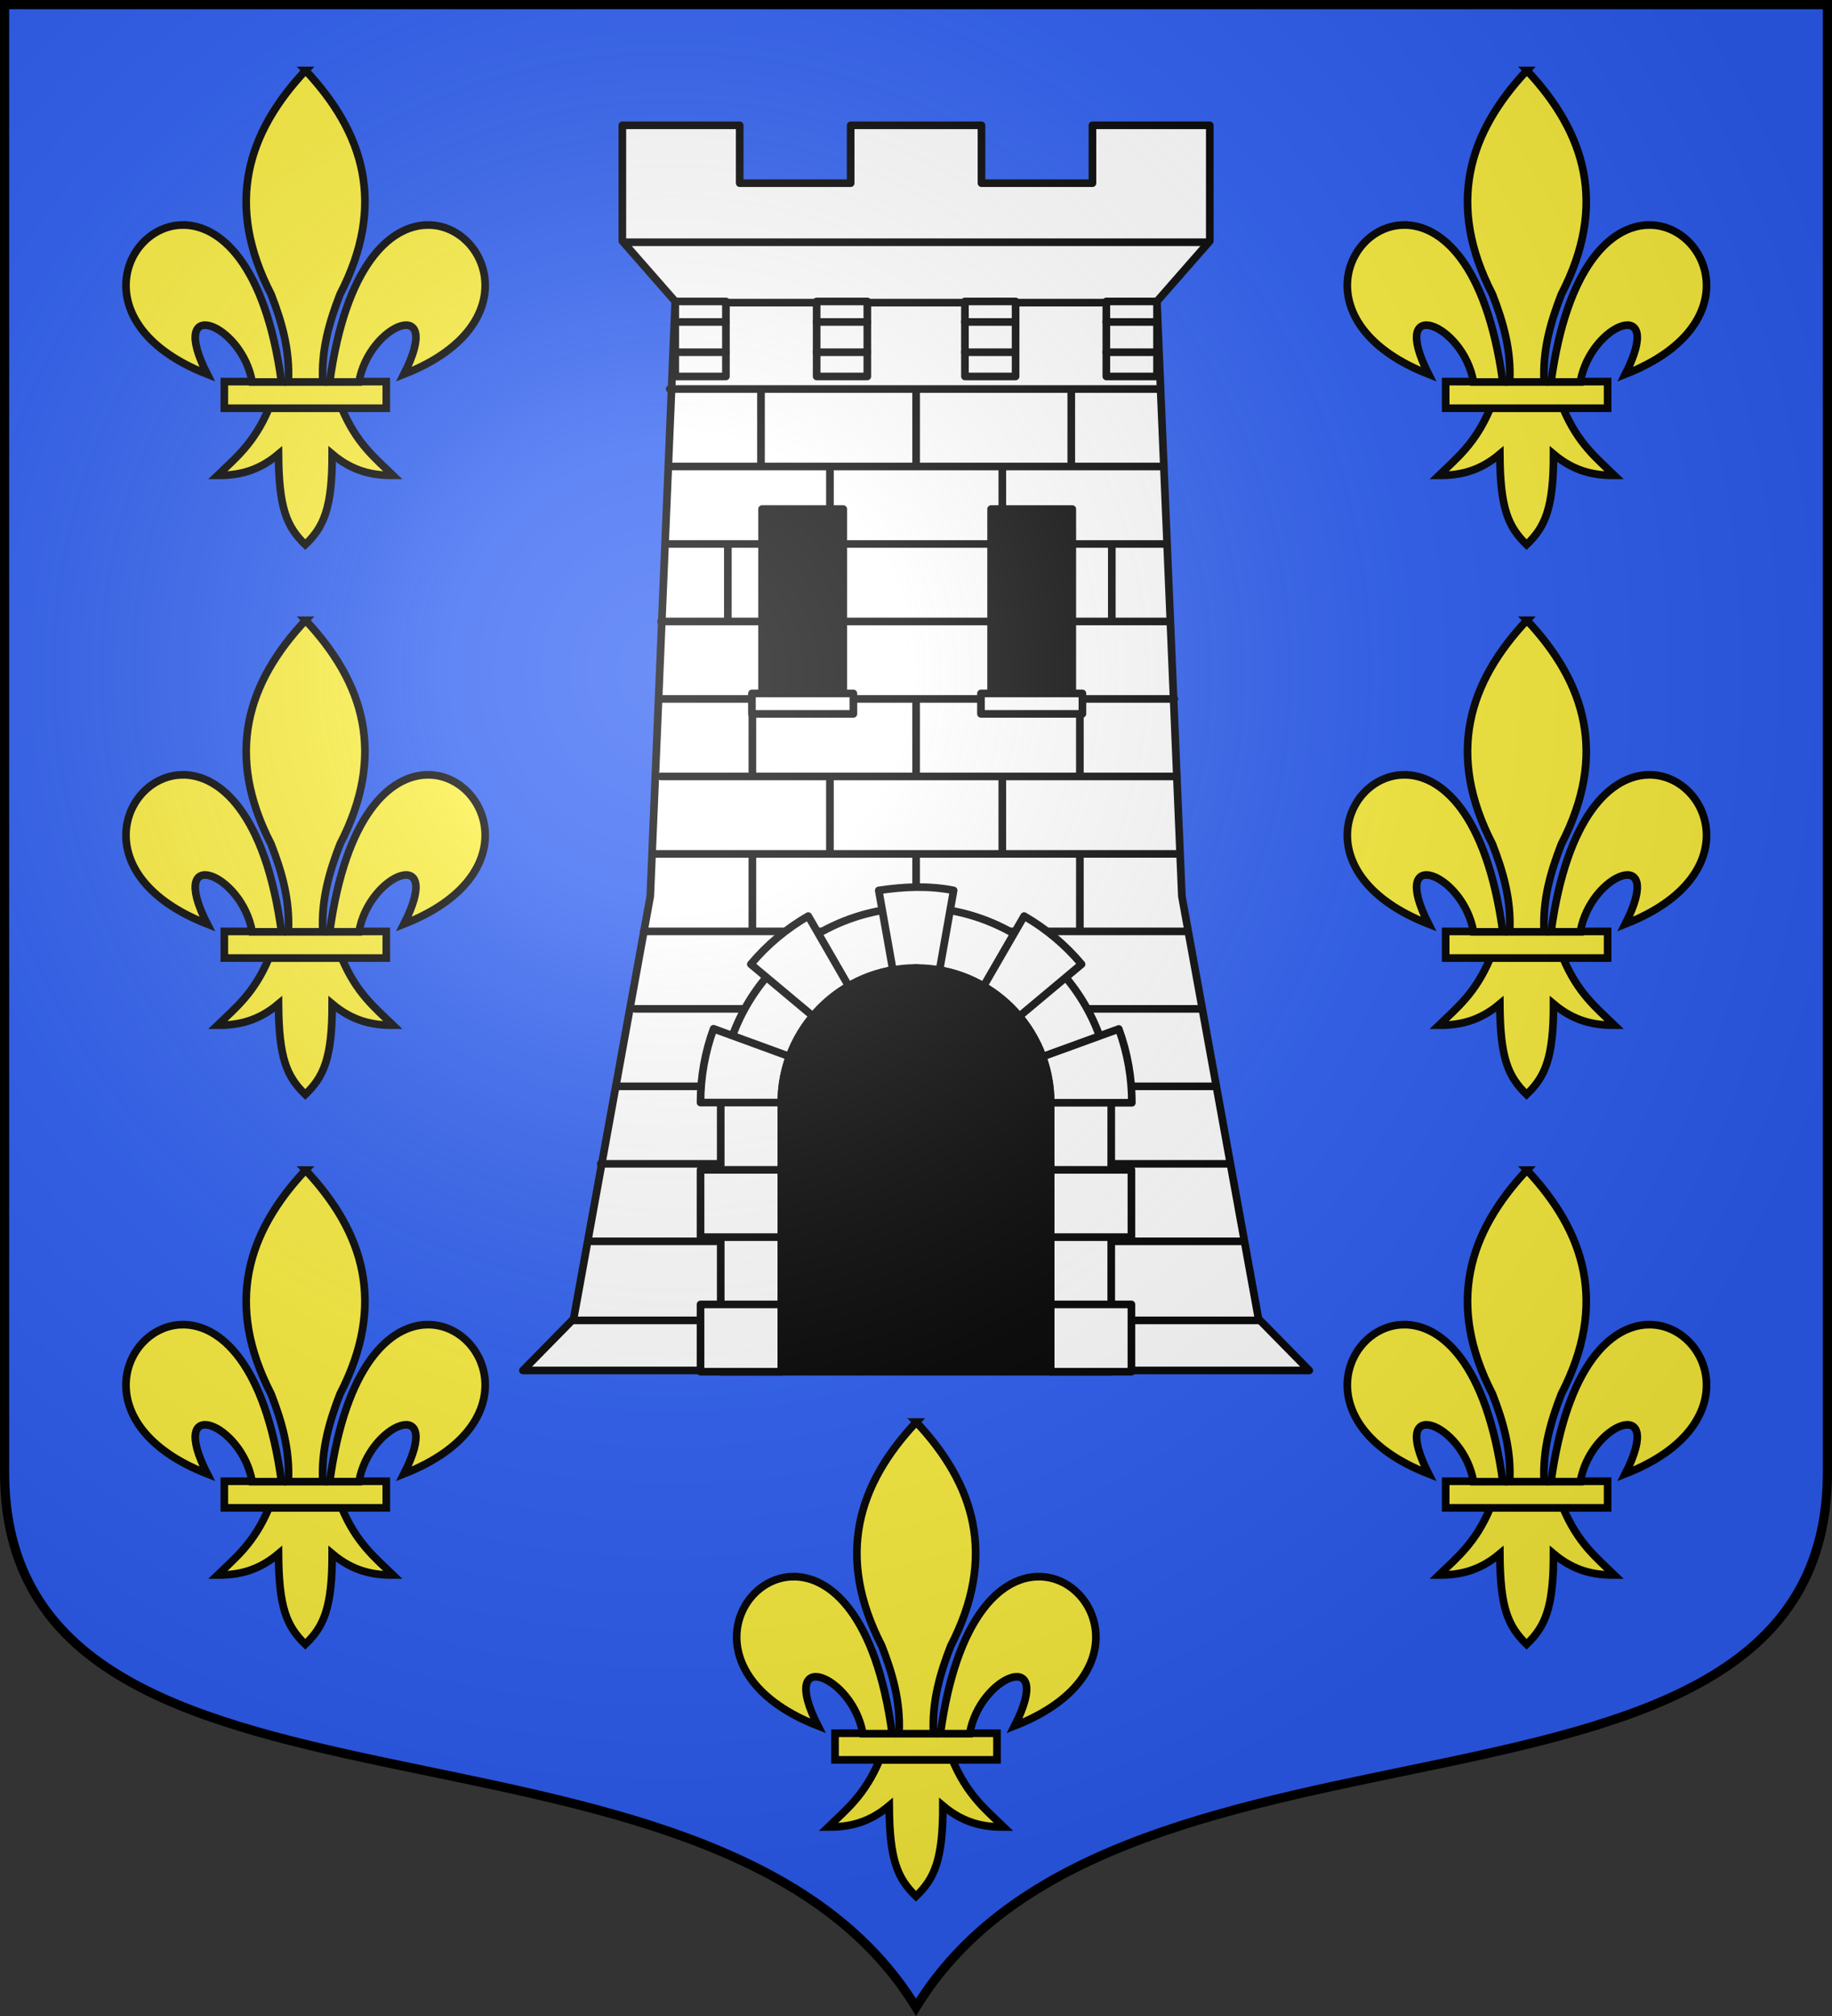 <svg height="660" width="600" xmlns="http://www.w3.org/2000/svg" xmlns:xlink="http://www.w3.org/1999/xlink"><rect width="100%" height="100%" fill="#333333" stroke="none"/><radialGradient id="a" cx="-80" cy="-80" gradientUnits="userSpaceOnUse" r="405"><stop offset="0" stop-color="#fff" stop-opacity=".31"/><stop offset=".19" stop-color="#fff" stop-opacity=".25"/><stop offset=".6" stop-color="#6b6b6b" stop-opacity=".125"/><stop offset="1" stop-opacity=".125"/></radialGradient><path d="m1.504 1.5v480.492c0 128.783 231.635 65.812 298.498 175.129 66.863-109.317 298.498-46.346 298.498-175.129v-480.492z" fill="#2b5df2"/><g fill="#fff" stroke="#000" stroke-width="1.366" transform="matrix(1.833 0 0 1.828 169.419 39.192)"><path d="m18.768 1v20.73l9.451 10.812-4.459 106.523-13.695 75.684-9.064 9.25h140.5l-9.064-9.25-13.695-75.684-4.459-106.523 9.449-10.812v-20.73h-20.967v10.365h-19.826v-10.365h-23.375v10.365h-19.826v-10.365z" fill="#fff" stroke-linejoin="round" stroke-width="1.366" transform="translate(-0 0)"/><path d="m264.228 507.193h71.544m7.855-8.976h-87.256m-7.235 160.239h101.728" fill="#fff" stroke-width="1.135" transform="matrix(1.203 0 0 1.205 -289.627 -578.408)"/><path d="m44.836 47.383v13.877zm27.664 0v13.877zm27.664 0v13.877zm-43.033 13.877v13.877zm30.738 0v13.877zm-48.942 13.877v13.877zm68.466 0v13.877zm-50.263 13.875v13.877zm30.738 0v13.877zm-44.57 13.877v13.877zm29.201 0v13.877zm29.201 0v13.877zm-44.57 13.877v13.877zm30.738 0v13.877zm-44.57 13.877v13.877zm29.201 0v13.877zm29.201 0v13.877zm-73.147-83.26h87.49zm0 13.877h87.777zm0 13.877h42.698 45.56zm-1.537 13.877h44.845 45.524zm0 13.875h91.521zm0 13.877h92.002zm-1.537 13.877h93.826zm-1.535 13.877h96.512zm-1.537 13.877h101.025zm-3.074 13.875h106.498zm-3.074 13.877h112.066zm-1.537 13.877h116.195z" fill="#fff" stroke-linejoin="round" stroke-width="1.364" transform="matrix(1.002 0 0 1 -1.384 .847)"/><path id="b" d="m43.735 69.727h14.503v33.02h-14.503z" fill="#000" stroke-linejoin="round" stroke-width="1.366"/><path id="c" d="m41.923 102.748h18.129v3.663h-18.129z" fill="#fff" stroke-linejoin="round" stroke-width="1.366"/><g stroke-linejoin="round"><path d="m29.547 31.697v13.436h9.035v-13.436zm25.215 0v13.436h9.035v-13.436zm26.441 0v13.436h9.035v-13.436zm25.215 0v13.436h9.035v-13.436z" fill="#fff" stroke-width="1.364" transform="matrix(1.002 0 0 1 -1.384 .847)"/><path d="m299.969 597.083c-16.008 0-29 12.992-29 29v40h9v-40c0-11.04 8.96-20 20-20 11.04 0 20 8.96 20 20v40h9v-40c0-16.008-12.992-29-29-29z" fill="#fff" stroke-width="1.135" transform="matrix(1.203 0 0 1.205 -289.627 -578.408)"/><path d="m294.438 594.552 2.094 11.812c.205 1.155 2.311-.29 3.469-.27 1.158.021 3.266 1.448 3.468.301l2.094-11.844c-1.852-.37-3.707-.509-5.563-.486-1.855.023-3.711.208-5.562.486zm-10.469 3.812c-3.158 1.818-6.054 4.204-8.531 7.156l9.219 7.719c1.494-1.778 3.292-3.298 5.312-4.469zm32.062 0-6.031 10.438c2.019 1.175 3.822 2.687 5.312 4.469l9.25-7.75c-2.339-2.794-5.194-5.229-8.531-7.156zm-46.125 16.75c-1.25 3.423-1.938 7.115-1.938 10.969h12c0-2.408.438-4.705 1.219-6.844zm60.188.031-11.344 4.125c.774 2.13 1.219 4.417 1.219 6.812 0 .01 0.0.021 0 .031h12.062c.004-3.644-.619-7.348-1.938-10.969zm-62.125 20.938v10h12v-10zm52 0v10h12v-10zm-52 20v10h12v-10zm52 0v10h12v-10z" fill="#fff" stroke-width="1.135" transform="matrix(1.203 0 0 1.205 -289.627 -578.408)"/><path d="m299.969 606.083c-11.04 0-20 8.96-20 20v40h40v-40c0-11.04-8.96-20-20-20z" fill="#000" stroke-width="1.135" transform="matrix(1.203 0 0 1.205 -289.627 -578.408)"/><path d="m29.535 35.373h9.035zm25.215 0h9.035zm26.441 0h9.035zm25.215 0h9.035zm-76.871 5.42h9.035zm25.215 0h9.035zm26.441 0h9.035zm25.215 0h9.035z" fill="#fff" stroke-width="1.364" transform="matrix(1.002 0 0 1 -1.384 .847)"/></g><use height="100%" transform="translate(40.923)" width="100%" xlink:href="#b"/><use height="100%" transform="translate(40.923)" width="100%" xlink:href="#c"/></g><g id="d" stroke="#000" stroke-width="1.372" transform="matrix(1.819 0 0 1.826 33.988 18.7)"><path d="m29.739 62.946c-2.69 6.351-6.015 8.922-9.244 12.043 3.618.017 7.225-.678 10.963-3.814.064 9.675 1.458 12.982 4.819 16.233 3.323-3.149 4.858-6.547 4.847-16.233 3.738 3.136 7.335 3.83 10.953 3.814-3.228-3.121-6.544-5.693-9.234-12.043z" fill="#fcef3c" fill-rule="evenodd" stroke="#000" stroke-width="1.372"/><path d="m21.707 58.178h29.159v4.772h-29.159z" fill="#fcef3c" stroke="#000" stroke-width="1.372"/><path d="m126.281 7.938c-34.942 37.095-48.392 79.826-20.625 133.344 6.342 16.258 11.338 33.045 10.312 52.25h20.625c-1.026-19.205 3.971-35.992 10.312-52.25 27.767-53.518 14.317-96.249-20.625-133.344z" fill="#fcef3c" fill-rule="evenodd" stroke="#000" stroke-width="4.564" transform="matrix(.301 0 0 .301 -1.678 0)"/><path d="m52.25 100c-35.235.845-58.727 60.018 15.219 88.875-24.44-47.874 20.896-30.132 26.875 4.656h17.531c-9.679-70.661-37.052-94.073-59.625-93.531z" fill="#fcef3c" fill-rule="evenodd" stroke="#000" stroke-width="4.564" transform="matrix(.301 0 0 .301 -1.678 0)"/><path d="m198.969 100c-22.301.418-48.764 24.284-58.25 93.531h17.5c5.98-34.788 51.346-52.531 26.906-4.656 74.894-29.227 49.821-89.549 13.844-88.875z" fill="#fcef3c" fill-rule="evenodd" stroke="#000" stroke-width="4.564" transform="matrix(.301 0 0 .301 -1.678 0)"/></g><use id="e" height="100%" transform="translate(0 180)" width="100%" xlink:href="#d"/><use id="f" height="100%" transform="translate(0 180)" width="100%" xlink:href="#e"/><g transform="translate(400)"><use height="100%" width="100%" xlink:href="#d"/><use height="100%" width="100%" xlink:href="#e"/><use height="100%" width="100%" xlink:href="#f"/></g><use height="100%" transform="translate(200.009 442.5)" width="100%" xlink:href="#d"/><path d="m-298.5-298.5v481.5c0 129.055 231.64 65.948 298.5 175.5 66.86-109.552 298.5-46.445 298.5-175.5v-481.5z" fill="url(#a)" height="1052.362" transform="translate(300 300)" width="744.094"/><path d="m1.5 1.5v480.492c0 128.785 231.64 65.81 298.5 175.133 66.86-109.323 298.5-46.348 298.5-175.133v-480.492z" fill="none" stroke="#000" stroke-width="3"/></svg>